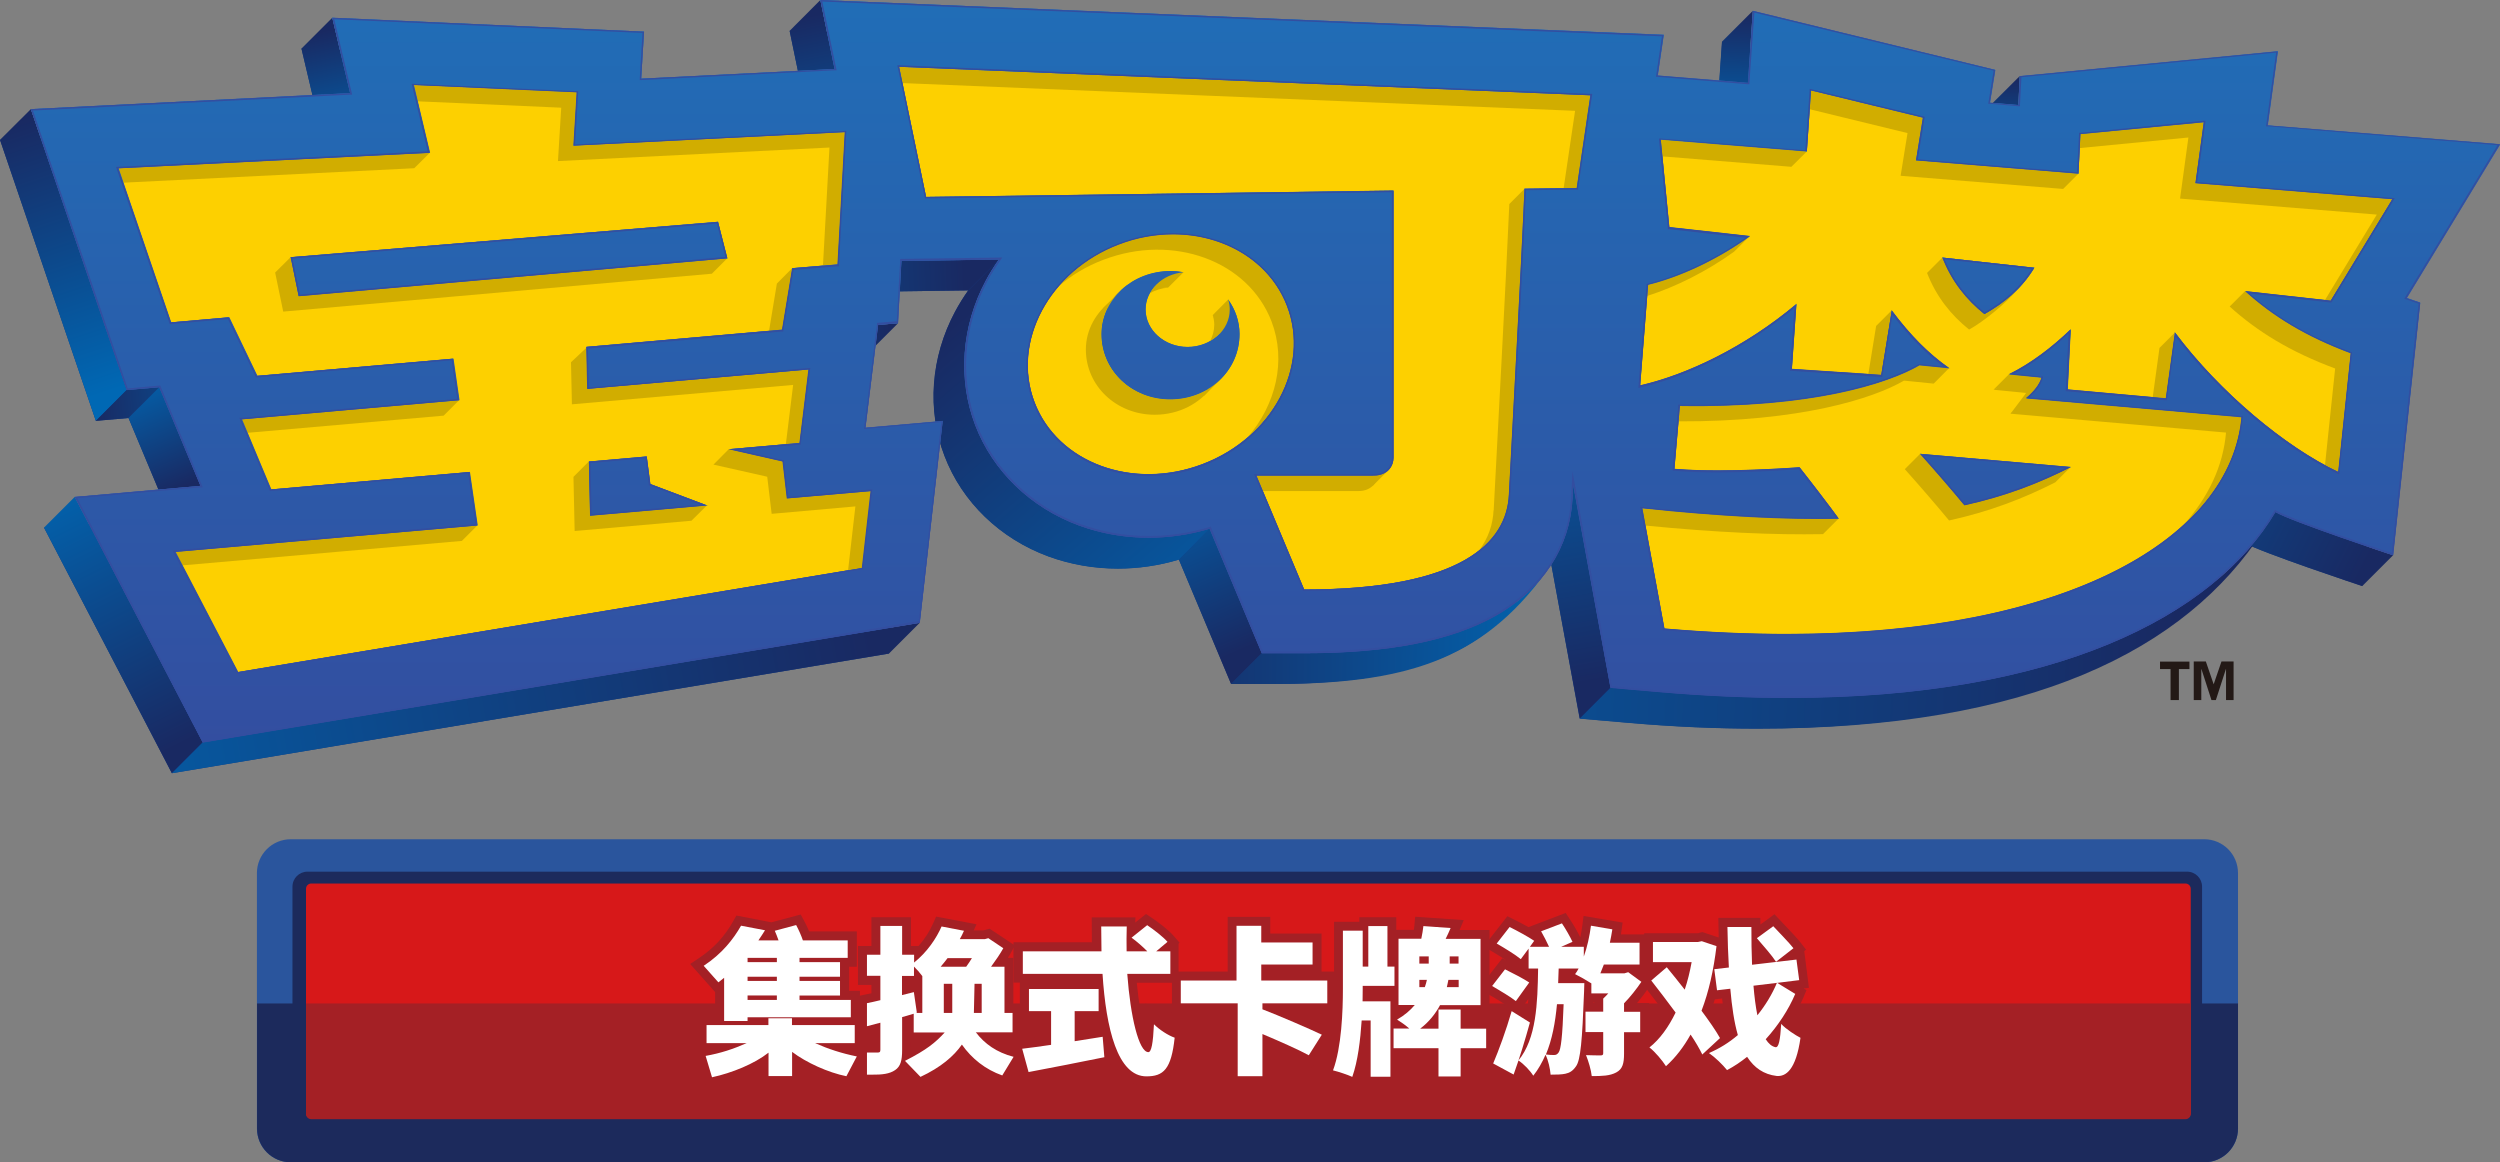 <?xml version="1.0" encoding="UTF-8"?><svg id="Layer_2" xmlns="http://www.w3.org/2000/svg" xmlns:xlink="http://www.w3.org/1999/xlink" viewBox="0 0 191.99 89.26"><rect x="0" y="0" width="191.99" height="89.26" fill="#808080" stroke="none"/><defs><linearGradient id="Side_Gradient_2" x1="24.37" y1="2.51" x2="26.46" y2="11.97" gradientTransform="matrix(1, 0, 0, 1, 0, 0)" gradientUnits="userSpaceOnUse"><stop offset="0" stop-color="#192962"/><stop offset="1" stop-color="#0068b4"/></linearGradient><linearGradient id="Side_Gradient_2-2" x1="1.18" y1="9.3" x2="8.14" y2="30.17" xlink:href="#Side_Gradient_2"/><linearGradient id="Side_Gradient_2-3" x1="7" y1="31.3" x2="21.19" y2="29.91" xlink:href="#Side_Gradient_2"/><linearGradient id="Side_Gradient_2-4" x1="13.83" y1="37.48" x2="9.93" y2="28.43" xlink:href="#Side_Gradient_2"/><linearGradient id="Side_Gradient_2-5" x1="13.76" y1="57.22" x2="3.04" y2="36.07" xlink:href="#Side_Gradient_2"/><linearGradient id="Side_Gradient_2-6" x1="67.01" y1="49.1" x2="-6.74" y2="62.32" xlink:href="#Side_Gradient_2"/><linearGradient id="Side_Gradient_2-7" x1="68.29" y1="26.1" x2="50.9" y2="25.68" xlink:href="#Side_Gradient_2"/><linearGradient id="Side_Gradient_2-8" x1="61.86" y1="1.3" x2="64.78" y2="15.5" xlink:href="#Side_Gradient_2"/><linearGradient id="Side_Gradient_2-9" x1="74.09" y1="21.03" x2="48.07" y2="22.15" xlink:href="#Side_Gradient_2"/><linearGradient id="Side_Gradient_2-10" x1="95.2" y1="49.98" x2="88.8" y2="35.23" xlink:href="#Side_Gradient_2"/><linearGradient id="Side_Gradient_2-11" x1="122.14" y1="52.35" x2="117.68" y2="27.16" xlink:href="#Side_Gradient_2"/><linearGradient id="Side_Gradient_2-12" x1="133.34" y1="1.17" x2="133.07" y2="10.49" xlink:href="#Side_Gradient_2"/><linearGradient id="Side_Gradient_2-13" x1="153.87" y1="6.11" x2="153.87" y2="12.93" xlink:href="#Side_Gradient_2"/><linearGradient id="Side_Gradient_2-14" x1="72.47" y1="25.55" x2="95.99" y2="52.83" xlink:href="#Side_Gradient_2"/><linearGradient id="Side_Gradient_2-15" x1="87.53" y1="47.94" x2="121.48" y2="48.5" xlink:href="#Side_Gradient_2"/><linearGradient id="Side_Gradient_2-16" x1="167.37" y1="48.87" x2="83.6" y2="45.81" xlink:href="#Side_Gradient_2"/><linearGradient id="Side_Gradient_2-17" x1="181.41" y1="43.85" x2="152.61" y2="29.37" xlink:href="#Side_Gradient_2"/><linearGradient id="Borders_UPPERMOST_Gradient_2" x1="37.38" y1="57.27" x2="37.38" y2="-1.34" gradientTransform="matrix(1, 0, 0, 1, 0, 0)" gradientUnits="userSpaceOnUse"><stop offset="0" stop-color="#334ea0"/><stop offset="1" stop-color="#206eb7"/></linearGradient><linearGradient id="Borders_UPPERMOST_Gradient_2-2" x1="156.06" y1="57.27" x2="156.06" y2="-1.34" xlink:href="#Borders_UPPERMOST_Gradient_2"/><linearGradient id="Borders_UPPERMOST_Gradient_2-3" x1="95.38" y1="57.27" x2="95.38" y2="-1.34" xlink:href="#Borders_UPPERMOST_Gradient_2"/><linearGradient id="Borders_UPPERMOST_Gradient_2-4" x1="39.09" y1="57.27" x2="39.09" y2="-1.34" xlink:href="#Borders_UPPERMOST_Gradient_2"/><linearGradient id="Borders_UPPERMOST_Gradient_2-5" x1="49.76" y1="57.27" x2="49.76" y2="-1.34" xlink:href="#Borders_UPPERMOST_Gradient_2"/><linearGradient id="Borders_UPPERMOST_Gradient_2-6" x1="156.06" y1="57.27" x2="156.06" y2="-1.34" xlink:href="#Borders_UPPERMOST_Gradient_2"/><linearGradient id="Borders_UPPERMOST_Gradient_2-7" x1="153.24" y1="57.27" x2="153.24" y2="-1.34" xlink:href="#Borders_UPPERMOST_Gradient_2"/><linearGradient id="Borders_UPPERMOST_Gradient_2-8" x1="152.7" y1="57.27" x2="152.7" y2="-1.34" xlink:href="#Borders_UPPERMOST_Gradient_2"/><linearGradient id="Borders_UPPERMOST_Gradient_2-9" x1="95.38" y1="57.27" x2="95.38" y2="-1.34" xlink:href="#Borders_UPPERMOST_Gradient_2"/><linearGradient id="Borders_UPPERMOST_Gradient_2-10" x1="89.89" y1="57.27" x2="89.89" y2="-1.34" xlink:href="#Borders_UPPERMOST_Gradient_2"/></defs><g id="_层_1"><g id="_C-CMYK"><g id="CMYK"><g id="_换式卡牌游戏-CMYK"><g><path d="M169.27,89.26H22.33c-1.43,0-2.6-1.16-2.6-2.6v-19.61c0-1.43,1.16-2.6,2.6-2.6H169.27c1.44,0,2.6,1.16,2.6,2.6v19.61c0,1.44-1.16,2.6-2.6,2.6" style="fill:#2a559d;"/><path d="M167.96,86.74H23.61c-.64,0-1.15-.51-1.15-1.15v-17.5c0-.64,.52-1.15,1.15-1.15H167.96c.64,0,1.15,.52,1.15,1.15v17.5c0,.64-.51,1.15-1.15,1.15" style="fill:#1c2a5c;"/><path d="M19.74,77.06v9.6c0,1.44,1.16,2.6,2.6,2.6H169.27c1.44,0,2.6-1.16,2.6-2.6v-9.6H19.74Z" style="fill:#1c2a5c;"/><path d="M167.83,85.9H23.91c-.22,0-.41-.18-.41-.41v-17.23c0-.23,.18-.41,.41-.41H167.83c.23,0,.41,.18,.41,.41v17.23c0,.22-.18,.41-.41,.41" style="fill:#d71819;"/><path d="M23.5,85.54c0,.23,.18,.41,.41,.41H167.83c.23,0,.41-.18,.41-.41v-8.48H23.5v8.48Z" style="fill:#a42025;"/></g><g id="_换式卡牌游戏-R"><path d="M53.32,80.55l.26-.05v-2.47h1.34v-1.84l-1.92-2.16,.66-.44c1.12-.74,1.99-1.67,2.65-2.85l.24-.43,2.69,.52,2.25-.6,.26,.48c.13,.24,.27,.53,.39,.82h3.66v2.71h-.59v1.85h.83v1.95h.31v2.51l.5,.1-1.47,2.79-.5-.1c-1.08-.22-2.31-.7-3.34-1.28v1.28h-3.19v-1.22c-1.02,.56-2.27,1.03-3.51,1.3l-.62,.14-.88-2.99Z" style="fill:#a42025;"/><path d="M88.03,83.35c-1.03,0-1.86-.53-2.51-1.61l-.58,.12c-1.7,.35-3.52,.7-5.03,.99l-1.43,.27-.87-3.17,.79-.1c.46-.06,1.02-.13,1.62-.22v-1.31h-1.7v-2.86h-.49v-3.1h6.02c0-.41-.01-1.91-.01-1.91h3.36l-.02,.4,.83-.66,.42,.28c.57,.38,1.31,.95,1.7,1.4l.46,.53-.08,.07v3h-3.21c.15,1.56,.37,2.76,.59,3.57,0-.13,.09-1.99,.09-1.99l1.11,1.12c.35,.35,.92,.73,1.33,.87l.51,.18-.06,.54c-.24,2.21-.8,3.58-2.86,3.58Zm-4.81-4.19c.43-.07,.86-.14,1.29-.21-.04-.2-.09-.4-.13-.61h-1.16v.82Z" style="fill:#a42025;"/><path d="M94.37,83.34v-5.6h-4.37v-3.13h4.28v-4.2h3.27v1.28h3.94v2.92h1.13v3.13h-3.3c.98,.42,1.96,.85,2.49,1.1l.7,.33-1.77,2.78-.56-.31c-.56-.31-1.57-.77-2.54-1.19v2.88h-3.27Z" style="fill:#a42025;"/><path d="M103.58,83.33c-.3-.13-.97-.37-1.36-.46l-.76-.18,.27-.73c.46-1.23,.72-3.37,.72-6.01v-5.16h1.94v-.35h2.84v.97h1.35c.02-.12,.03-.24,.04-.34l.06-.67,3.73,.26-.32,.76h2.3v6.46h-1.53v.44h1.96v2.88h-1.96v2.17h-3.07v-2.17h-2.32v2.19h-2.89v-.65c-.02,.07-.32,.91-.32,.91l-.68-.3Z" style="fill:#a42025;"/><path d="M117.19,83c-.07-.11-.16-.23-.26-.34-.01,.04-.31,.85-.31,.85l-2.82-1.53,.24-.58c.38-.91,.95-2.42,1.39-3.94l.1-.36c-.34-.22-.77-.48-1.12-.68l-.85-.5,1.81-2.33,.32,.16c-.34-.22-.73-.45-1.07-.66l-.68-.4,1.82-2.33,.5,.25c.29,.14,.71,.36,1.12,.59l2.86-1.09,.3,.46c.3,.45,.62,1,.82,1.42,.06-.3,.12-.62,.16-.94l.09-.71,3,.51s-.11,.83-.13,.91h2.13v3.04h-.28l.66,.49-.37,.55c-.28,.41-.59,.82-.9,1.19h.92v2.95h-1.24v.95c0,.54,0,1.55-.97,2.06-.61,.33-1.33,.36-2.2,.36h-.62l-.06-.62c0-.08-.02-.17-.04-.27-.3,.39-.65,.61-1.14,.71-.33,.07-.75,.09-1.28,.09h-.64l-.03-.35c-.04,.06-.74,.92-.74,.92l-.51-.82Zm5.26-2.63v-.41h-.28c-.01,.14-.03,.27-.04,.4,.11,0,.22,0,.32,0Zm-5.16-2.78c.03-.29,.06-.58,.08-.87l-.46,.64,.38,.23Zm5.16-.58v-.02h-.11v.02h.11Z" style="fill:#a42025;"/><path d="M136.38,83.31c-.94-.12-1.73-.52-2.34-1.2-.36,.25-.72,.47-1.09,.67l-.5,.26-.35-.44c-.23-.28-.61-.69-1-1l-.57,.53-.4-.84c-.08-.17-.18-.35-.29-.54-.43,.62-.91,1.17-1.43,1.64l-.6,.55-.44-.69c-.25-.39-.76-1-1.1-1.25l-.72-.53,.7-.56c.59-.47,1.14-1.17,1.63-2.07-.55-.73-1.1-1.46-1.6-2.1l-.4-.52,.73-.63h-.34v-2.92h4.14l.15-.05,.18-.04,1.25,.42c0-.27-.03-1.51-.03-1.51h3.23v.51l1.08-.79,.88,.93c.42,.44,.87,.92,1.13,1.25l.42,.54-.14,.11,.36,2.82-.41,.05,.22,.13-.23,.55c-.26,.61-.58,1.22-.96,1.81,.31,.26,.78,.56,1.03,.69l.44,.22-.07,.49c-.33,2.34-1.14,3.53-2.41,3.53h-.16Zm-4.94-5.79c.52,.71,.9,1.28,1.17,1.75,.02-.02,.04-.03,.06-.05-.17-.72-.31-1.56-.42-2.54l-.56,.07c-.08,.26-.16,.52-.25,.77Z" style="fill:#a42025;"/><path d="M69.47,82.43c-.1,.12-.22,.22-.36,.32-.59,.41-1.35,.47-2.01,.47h-1.21v-3.09l1.03,.02v-.7l-1.03,.27v-3.23s.86-.18,1.03-.21v-.64h-1.03v-2.99h1.03v-2.21h3.04v2.21h.58c.47-.53,.86-1.14,1.13-1.76l.22-.5,3.1,.59-.21,.47h.74l.48-.13,1.94,1.29-.3,.55c-.07,.13-.15,.26-.24,.4h.42v3.55h.62v2.86h-1.74c.38,.22,.8,.39,1.28,.52l.9,.23-1.65,2.69-.53-.19c-1.11-.4-2.09-1.05-2.87-1.93-.73,.78-1.69,1.45-2.88,2.01l-.44,.21-1.05-1.09Zm.49-2c.29-.16,.53-.31,.75-.46h-.75v.46Z" style="fill:#a42025;"/></g><g id="_换式卡牌游戏-W"><path d="M62.6,80.11c1.01,.45,2.06,.79,3.2,1.02l-.8,1.52c-1.4-.28-3.09-1.05-4.17-1.87v1.86h-1.81v-1.8c-1.09,.86-2.81,1.56-4.34,1.89l-.49-1.64c1.2-.22,2.09-.52,3.15-.98h-3.08v-1.39h4.75v-.52h1.81v.52h4.82v1.39h-3.05Zm-6.99-5.02c-.14,.12-.29,.24-.44,.35l-1.13-1.27c1.4-.92,2.28-2.04,2.87-3.08l1.84,.35c-.16,.27-.34,.52-.51,.78h1.55c-.09-.26-.19-.51-.29-.74l1.64-.44c.19,.35,.39,.8,.52,1.18h3.44v1.34h-3.7v.33h3.11v1.12h-3.11v.32h3.11v1.12h-3.11v.34h3.94v1.33h-7.93v.29h-1.8v-3.31Zm4.05-1.53h-2.25v.33h2.25v-.33Zm0,1.45h-2.25v.32h2.25v-.32Zm0,1.44h-2.25v.34h2.25v-.34Z" style="fill:#fff;"/><path d="M82.53,79.96c.71-.11,1.44-.22,2.15-.34l.13,1.57c-2.01,.41-4.19,.83-5.82,1.14l-.49-1.79c.61-.07,1.39-.18,2.22-.3v-2.59h-1.7v-1.7h5.35v1.7h-1.84v2.31Zm4.04-5.17c.24,3.29,.89,6.01,1.62,6.01,.23,0,.36-.66,.43-2.14,.41,.41,1.07,.85,1.59,1.03-.26,2.43-.86,2.97-2.17,2.97-2.21,0-3.1-3.66-3.37-7.87h-6.12v-1.73h6.04c-.01-.63-.02-1.28-.02-1.91h1.96c-.02,.63-.02,1.28-.01,1.91h1.59c-.34-.35-.81-.76-1.21-1.05l1.2-.96c.52,.35,1.22,.89,1.56,1.28l-.87,.73h1.09v1.73h-3.27Z" style="fill:#fff;"/><path d="M101.93,77.05v-1.75h-5.07v-1.23h3.94v-1.69h-3.94v-1.28h-1.9v4.2h-4.28v1.75h4.37v5.6h1.9v-3.24c1.21,.51,2.78,1.2,3.56,1.63l1-1.58c-.92-.44-3.3-1.47-4.56-1.95v-.46h4.98Z" style="fill:#fff;"/><path d="M104.65,75.95c0,.29,0,.61-.01,.95h2.14v5.79h-1.52v-4.32h-.69c-.1,1.5-.29,3.11-.72,4.33-.35-.16-1.06-.4-1.48-.5,.66-1.76,.76-4.6,.76-6.25v-4.48h1.52v2.76h.43v-3.11h1.47v3.11h.54v1.48h-2.44v.23Zm9.48,4.55h-1.96v2.17h-1.7v-2.17h-3.45v-1.51h1.21c-.29-.26-.67-.52-.94-.69,.58-.33,1.02-.72,1.36-1.12h-1.25v-5.09h1.75c.07-.34,.13-.68,.16-.97l2.09,.15c-.12,.29-.25,.57-.38,.83h2.68v5.09h-3.11c-.34,.64-.83,1.28-1.53,1.81h1.41v-1.47h1.7v1.47h1.96v1.51Zm-5.13-6.5h.72v-.55h-.72v.55Zm.42,1.81c.07-.19,.12-.38,.16-.56h-.58v.56h.42Zm2.59-.56h-.78c-.04,.18-.07,.37-.12,.56h.91v-.56Zm0-1.8h-.68v.55h.68v-.55Z" style="fill:#fff;"/><path d="M116.41,76.88c-.39-.32-1.25-.82-1.82-1.16l.99-1.28c.55,.27,1.42,.72,1.86,1.01l-1.02,1.42Zm1.08,1.65c-.37,1.35-.8,2.75-1.25,3.99l-1.57-.85c.42-.99,.99-2.53,1.42-4.02l1.41,.88Zm7.23-.83h1.24v1.57h-1.24v1.64c0,.76-.11,1.19-.6,1.45-.48,.26-1.08,.28-1.88,.28-.05-.47-.25-1.14-.44-1.61,.43,.02,.97,.02,1.12,.02s.2-.04,.2-.17v-1.62h-1.36v-1.57h1.36v-1c.13-.12,.26-.26,.39-.4h-1.3v-.77c-.37-.24-.92-.55-1.25-.71,.1-.13,.19-.27,.27-.43h-1.53c-.01,.38-.02,.74-.04,1.12h2.01s-.01,.46-.02,.66c-.14,3.75-.27,5.26-.62,5.73-.25,.36-.49,.5-.82,.57-.27,.06-.68,.07-1.13,.07-.04-.46-.17-1.09-.39-1.53-.25,.58-.56,1.13-.94,1.61-.25-.4-.73-.9-1.14-1.17,1.38-1.69,1.47-4.37,1.51-7.06h-.73v-1.53l-.6,.81c-.39-.33-1.26-.86-1.85-1.2l.99-1.27c.57,.28,1.45,.76,1.89,1.06l-.33,.46h1.47c-.17-.38-.41-.84-.61-1.19l1.6-.61c.3,.45,.63,1.03,.81,1.42l-.87,.38h1.74v.75c.26-.72,.44-1.55,.55-2.37l1.64,.28c-.05,.35-.12,.69-.19,1.03h2.28v1.67h-2.74c-.1,.24-.18,.46-.27,.68h1.84l.3-.09,1.01,.74c-.37,.55-.85,1.16-1.33,1.65v.61Zm-5.15-.58c-.13,1.4-.37,2.71-.85,3.86,.26,.04,.48,.04,.63,.04,.14,0,.24-.04,.35-.2,.17-.24,.29-1.18,.38-3.7h-.51Z" style="fill:#fff;"/><path d="M130.74,81c-.22-.45-.53-.99-.91-1.55-.52,.94-1.15,1.76-1.89,2.43-.28-.44-.85-1.12-1.27-1.44,.8-.63,1.47-1.57,2.01-2.68-.63-.85-1.29-1.72-1.87-2.46l1.19-1.02c.42,.52,.91,1.11,1.38,1.72,.23-.68,.4-1.39,.53-2.11h-2.97v-1.55h3.46l.29-.06,1.13,.38c-.22,1.84-.59,3.5-1.15,4.96,.58,.78,1.09,1.51,1.42,2.1l-1.35,1.25Zm7.13-4.68c-.52,1.23-1.32,2.44-2.27,3.49,.22,.34,.46,.55,.75,.61,.25,.04,.36-.52,.44-1.79,.34,.39,1.14,.9,1.48,1.07-.35,2.48-1.13,2.99-1.83,2.93-.99-.12-1.72-.62-2.27-1.47-.5,.4-1.01,.74-1.54,1.02-.34-.42-.9-.97-1.39-1.31,.8-.34,1.54-.8,2.22-1.38-.28-.97-.46-2.17-.58-3.56l-1.02,.12-.21-1.62,1.12-.13c-.06-.96-.09-2-.11-3.11h1.84c0,1.02,.01,2,.05,2.9l3.41-.4,.21,1.58-1.69,.21,1.39,.85Zm-3.21-.62c.07,.85,.17,1.62,.3,2.27,.63-.78,1.14-1.63,1.5-2.49l-1.81,.22Zm1.73-1.84c-.3-.47-.99-1.25-1.47-1.81l1.26-.92c.47,.51,1.2,1.24,1.55,1.69l-1.35,1.05Z" style="fill:#fff;"/><path d="M74.93,79.28h2.83v-1.49h-.62v-3.55h-1.03c.36-.49,.7-.99,.94-1.42l-1.15-.77-.26,.07h-1.93c.12-.21,.23-.43,.32-.64l-1.72-.33c-.4,.91-1.1,1.96-2.11,2.77v-.6h-.92v-2.21h-1.67v2.21h-1.03v1.62h1.03v1.87c-.38,.09-.71,.17-1.03,.23v1.77l1.03-.27v2.08c0,.16-.05,.21-.19,.21-.11,0-.5,0-.84,0v1.7h.37c.79,.01,1.37-.06,1.79-.35,.42-.28,.54-.74,.54-1.53v-2.54l.89-.26v1.44h2.38c-.72,.78-1.35,1.31-3.05,2.18l1.19,1.23c1.56-.73,2.56-1.59,3.18-2.48,.76,1.08,1.8,1.91,3.1,2.37l.87-1.43c-1.31-.34-2.22-1-2.89-1.87Zm-4.1-1.49h-.5l.08-.02-.23-1.58-.91,.23v-1.47h.92v-.72c.2,.19,.44,.46,.64,.73v2.83Zm2.3,0h-.65v-2.24h.65v2.24Zm1.07-3.55h-1.96c.19-.22,.36-.44,.53-.66h1.87c-.13,.22-.29,.45-.44,.66Zm.64,1.31h.55v2.24h-.6l.05-2.24Z" style="fill:#fff;"/></g></g><g><polygon points="64.1 35.21 65.07 27.31 66.6 27.19 67.69 7.37 46.87 8.4 47.09 4.79 23.15 3.73 24.52 9.52 0 10.74 7.36 32.32 9.87 32.1 13.04 39.68 3.38 40.52 13.2 59.38 68.27 50.19 70.03 34.69 64.1 35.21" style="fill:#123b85;"/><path d="M189.63,13.44l-17.85-1.45,.78-5.69-19.81,1.91-.11,2.22-2.19-.18,.41-2.52-18.61-4.52-.38,5.53-12.12-.99,1.19,12.26-1.34,.33-1.23,15.58-.62-.07,3.56,19.33,3.7,.32c3.52,.31,6.83,.45,9.96,.45,20.45,0,32.64-6.24,37.4-14.27,1.18,.71,9.04,3.32,9.04,3.32l2.08-19.39-1.05-.36,7.18-11.82Z" style="fill:#123b85;"/><path d="M125.4,5.04L60.64,2.37l4.15,20.06,9.57-.13c-.37,.52-.71,1.07-1.01,1.63-1.87,3.5-2.17,7.54-.81,11.08,1.35,3.54,4.26,6.35,7.99,7.72,1.7,.62,3.5,.93,5.32,.93,1.57,0,3.15-.23,4.69-.69l4.01,9.56h3.25c6.49,0,11.31-.95,14.75-2.9,3.58-2.04,5.66-5.23,5.86-9,.06-1.21,.16-3.07,.28-5.24,.27-5.07,.53-9.91,.71-13.7l3.57-.05,2.45-16.6Z" style="fill:#123b85;"/><polyline points="25.52 1.36 23.15 3.73 24.52 9.52 26.89 7.15 25.52 1.36" style="fill:url(#Side_Gradient_2);"/><polyline points="2.37 8.38 0 10.74 7.36 32.32 9.73 29.95 2.37 8.38" style="fill:url(#Side_Gradient_2-2);"/><polyline points="12.23 29.74 9.87 32.1 7.36 32.32 9.73 29.95 12.23 29.74" style="fill:url(#Side_Gradient_2-3);"/><polyline points="12.23 29.74 9.87 32.1 13.04 39.68 15.4 37.31 12.23 29.74" style="fill:url(#Side_Gradient_2-4);"/><polyline points="5.74 38.16 3.38 40.52 13.2 59.38 15.57 57.01 5.74 38.16" style="fill:url(#Side_Gradient_2-5);"/><polyline points="15.57 57.01 13.2 59.38 68.27 50.19 70.64 47.82 15.57 57.01" style="fill:url(#Side_Gradient_2-6);"/><polyline points="68.97 24.82 66.6 27.19 65.07 27.31 67.44 24.95 68.97 24.82" style="fill:url(#Side_Gradient_2-7);"/><polyline points="63 0 60.64 2.37 64.79 22.43 67.16 20.06 63 0" style="fill:url(#Side_Gradient_2-8);"/><polyline points="76.73 19.93 74.36 22.3 64.79 22.43 67.16 20.06 76.73 19.93" style="fill:url(#Side_Gradient_2-9);"/><polyline points="92.9 40.61 90.53 42.98 94.54 52.53 96.91 50.16 92.9 40.61" style="fill:url(#Side_Gradient_2-10);"/><polyline points="120.12 33.48 117.75 35.85 121.32 55.18 123.68 52.81 120.12 33.48" style="fill:url(#Side_Gradient_2-11);"/><polyline points="134.61 .83 132.24 3.2 131.86 8.73 134.23 6.36 134.61 .83" style="fill:url(#Side_Gradient_2-12);"/><polyline points="155.11 5.84 152.74 8.2 152.63 10.42 155 8.06 155.11 5.84" style="fill:url(#Side_Gradient_2-13);"/><path d="M92.9,40.61c-1.54,.46-3.12,.69-4.69,.69-1.82,0-3.62-.31-5.32-.93-3.73-1.37-6.64-4.18-7.99-7.72-1.35-3.54-1.05-7.58,.81-11.08,.3-.57,.64-1.11,1.01-1.63l-2.37,2.37c-.37,.52-.71,1.07-1.01,1.63-1.87,3.5-2.17,7.54-.81,11.08,1.35,3.54,4.26,6.35,7.99,7.72,1.7,.62,3.5,.93,5.32,.93,1.57,0,3.15-.23,4.69-.69l2.37-2.37Z" style="fill:url(#Side_Gradient_2-14);"/><path d="M114.9,47.26c-3.44,1.95-8.26,2.9-14.75,2.9h-3.25l-2.37,2.37h3.25c10.03,0,15.96-1.76,20.92-8.56-.96,1.28-2.24,2.4-3.81,3.29Z" style="fill:url(#Side_Gradient_2-15);"/><path d="M137.35,53.59c-3.13,0-6.44-.15-9.96-.45l-3.7-.32-2.37,2.37,3.7,.32c3.52,.31,6.83,.45,9.96,.45,20.99,0,32.88-6.06,38.8-15.17v-.02c-5.31,7.32-17.23,12.82-36.43,12.82Z" style="fill:url(#Side_Gradient_2-16);"/><path d="M174.74,39.32c1.18,.71,9.04,3.32,9.04,3.32l-2.37,2.37s-7.86-2.61-9.04-3.32l2.37-2.37Z" style="fill:url(#Side_Gradient_2-17);"/><polygon points="66.47 32.84 67.44 24.95 68.97 24.82 70.05 5 49.24 6.04 49.46 2.43 25.52 1.36 26.89 7.15 2.37 8.38 9.73 29.95 12.23 29.74 15.4 37.31 5.74 38.16 15.57 57.01 70.64 47.82 72.4 32.32 66.47 32.84" style="fill:url(#Borders_UPPERMOST_Gradient_2);"/><path d="M191.99,11.07l-17.85-1.45,.78-5.69-19.81,1.91-.11,2.22-2.19-.18,.41-2.52L134.61,.83l-.38,5.53-12.12-.99,1.19,12.26-1.34,.33-1.23,15.58-.62-.07,3.56,19.33,3.7,.32c3.52,.31,6.83,.45,9.96,.45,20.45,0,32.64-6.24,37.4-14.27,1.18,.71,9.04,3.32,9.04,3.32l2.08-19.39-1.05-.36,7.18-11.82Z" style="fill:url(#Borders_UPPERMOST_Gradient_2-2);"/><path d="M127.76,2.67L63,0l4.15,20.06,9.57-.13c-.37,.52-.71,1.07-1.01,1.63-1.87,3.5-2.17,7.54-.81,11.08,1.35,3.54,4.26,6.35,7.99,7.72,1.7,.62,3.5,.93,5.32,.93,1.57,0,3.15-.23,4.69-.69l4.01,9.56h3.25c6.49,0,11.31-.95,14.75-2.9,3.58-2.04,5.66-5.23,5.86-9,.06-1.21,.16-3.07,.28-5.24,.27-5.07,.53-9.91,.71-13.7l3.57-.05,2.45-16.6Z" style="fill:url(#Borders_UPPERMOST_Gradient_2-3);"/><path d="M168.14,51.38h-.81v2.38h-.64v-2.38h-.81v-.57h2.26v.57Zm3.39,2.38h-.58v-2.38h-.01l-.77,2.38h-.34l-.77-2.38h-.01v2.38h-.58v-2.96h.93l.6,1.75,.6-1.75h.93v2.96Z" style="fill:#231916;"/><g><polyline points="43.85 14.24 44.29 7.08 31.76 6.53 33.8 15.12" style="fill:#fdd000;"/><polygon points="49.4 33 49.94 37.17 60.79 41.27 60.11 35.43 49.4 33" style="fill:#fdd000;"/><polygon points="13.45 42.38 18.26 51.61 66.2 43.61 66.87 37.71 13.45 42.38" style="fill:#fdd000;"/><polygon points="61.4 34.02 62.1 28.38 18.56 32.2 20.81 37.59 61.4 34.02" style="fill:#fdd000;"/><polygon points="17.05 23.26 19.74 28.86 60.06 25.32 61.04 19.38 17.05 23.26" style="fill:#fdd000;"/><polygon points="45.33 40.41 45.02 25.75 34.66 26.65 36.77 41.14 45.33 40.41" style="fill:#fdd000;"/><polygon points="64.88 10.15 9.08 12.93 13.12 24.76 23.16 23.88 22.32 19.75 55.14 17.03 56.15 20.98 64.32 20.3 64.88 10.15" style="fill:#fdd000;"/></g><g><g><path d="M126.11,39.02l1.7,9.25c27.53,2.41,43.4-5.78,44.32-16.24l-16.55-1.45c.62-.52,1.04-1.05,1.2-1.59l-9.38-.95c-2.47,1.44-8.37,3.29-18.4,3.12l-.42,4.85c5.22,.46,15.24-.48,18.89-1.16l11.56,1.01c-6.82,3.45-14.65,5.08-32.91,3.16Z" style="fill:#fdd000;"/><polygon points="127.54 10.72 128.19 17.45 178.98 23.09 183.72 15.29 127.54 10.72" style="fill:#fdd000;"/><polygon points="139.08 6.95 137.6 28.34 144.46 28.79 147.68 9.03 139.08 6.95" style="fill:#fdd000;"/><polygon points="159.77 10.29 158.78 29.91 166.32 30.59 169.24 9.38 159.77 10.29" style="fill:#fdd000;"/><path d="M164.15,20.77c2.77,6.24,9.97,12.91,15.41,15.47l.96-9.12c-5.77-2.16-8.91-5.01-12.09-9.23l-4.28,2.88Z" style="fill:#fdd000;"/><path d="M135.84,16.98c-2.66,2.3-6.2,4.12-9.28,4.88l-.61,7.74c5.27-1.2,12.58-5.27,17.18-11.87" style="fill:#fdd000;"/><path d="M156.97,19.02c-.89,2.43-2.65,4.06-4.57,5.11-2.24-1.79-3.75-4.29-4.09-8.24l-5.45,4.33c3.07,5.11,5.59,7.7,9.09,9.37,4.79-1.1,9.36-6.26,11.55-9.81l-6.52-.76Z" style="fill:#fdd000;"/></g><path d="M151.14,39.15c-.97-1.22-3.55-4.19-4.27-4.92l-9.31,.89c.71,.83,3.2,4.09,3.81,4.96l9.77-.93Z" style="fill:#fdd000;"/></g><g><path d="M107.01,11.95v23.21c0,.62-.45,1.37-1.5,1.37h-9.03l3.67,8.75c12.11,0,15.54-3.61,15.72-7.27,.28-5.43,1.28-23.62,1.28-26.06h-10.15Z" style="fill:#fdd000;"/><polygon points="121.09 14.45 122.14 7.33 69.05 5.14 71.12 15.12 121.09 14.45" style="fill:#fdd000;"/><path d="M98.83,23.51c-1.78-4.66-7.56-6.78-12.91-4.74-5.35,2.04-8.25,7.47-6.47,12.13s7.56,6.78,12.91,4.74c5.35-2.04,8.25-7.47,6.47-12.13Zm-4.51-.51c.55,.77,.87,1.68,.87,2.65,0,2.8-2.35,5.01-5.33,5.01s-5.28-2.21-5.28-5.01c0-2.63,2.35-4.84,5.33-4.84,.33,0,.66,.04,.97,.09-1.63,.14-2.91,1.37-2.91,2.86,0,1.59,1.45,2.88,3.23,2.88s3.23-1.29,3.23-2.88c0-.26-.04-.52-.12-.76Z" style="fill:#fdd000;"/></g><g><polygon points="36.66 40.35 13.45 42.38 13.99 43.42 35.47 41.54 36.66 40.35" style="fill:#d1ad00;"/><polygon points="33 11.74 9.08 12.93 9.46 14.03 31.81 12.92 33 11.74" style="fill:#d1ad00;"/><polygon points="43.92 31.05 60.91 29.56 60.35 34.11 61.4 34.02 62.1 28.38 45.1 29.87 45.04 26.7 43.85 27.82 43.92 31.05" style="fill:#d1ad00;"/><polygon points="35.26 30.73 18.56 32.2 18.99 33.24 34.07 31.92 35.26 30.73" style="fill:#d1ad00;"/><polygon points="60.11 35.43 55.97 34.49 54.79 35.68 58.92 36.61 59.26 39.46 65.69 38.89 65.13 43.79 66.2 43.61 66.87 37.71 60.44 38.27 60.11 35.43" style="fill:#d1ad00;"/><polygon points="45.22 35.44 44.04 36.62 44.13 40.78 53.1 39.99 54.29 38.81 45.31 39.6 45.22 35.44" style="fill:#d1ad00;"/><polygon points="55.85 19.84 22.93 22.74 22.32 19.75 21.13 20.93 21.75 23.93 54.67 21.02 55.85 19.84" style="fill:#d1ad00;"/><polygon points="42.85 12.37 63.7 11.33 63.2 20.4 64.32 20.3 64.88 10.15 44.04 11.19 44.29 7.08 31.76 6.53 32.06 7.78 43.1 8.27 42.85 12.37" style="fill:#d1ad00;"/><polygon points="59.06 25.41 60.06 25.32 60.84 20.59 59.66 21.78 59.06 25.41" style="fill:#d1ad00;"/><polygon points="145.96 13.5 158.44 14.51 159.62 13.33 147.14 12.31 147.68 9.03 139.08 6.95 138.98 8.39 146.49 10.22 145.96 13.5" style="fill:#d1ad00;"/><polygon points="138.76 11.63 127.54 10.72 127.66 12.01 137.57 12.81 138.76 11.63" style="fill:#d1ad00;"/><path d="M155.58,30.59c.62-.52,1.04-1.05,1.2-1.59l-1.79-.18c-.62,.42-1.25,.8-1.89,1.11l2.5,.25c-.16,.54-.58,1.07-1.2,1.59l16.55,1.45c-.22,2.55-1.34,4.96-3.29,7.12,2.35-2.14,3.81-4.58,4.31-7.18,.16-.29,.39-.92,.16-1.12-.25-.22-.9-.28-1.58-.14l-14.96-1.31Z" style="fill:#d1ad00;"/><path d="M171.23,23.54c2.14,1.93,4.64,3.47,8.1,4.76l-.78,7.42c.34,.18,.68,.36,1.01,.51l.96-9.12c-2.49-.93-6.38-3.52-8.1-4.76l-1.18,1.18Z" style="fill:#d1ad00;"/><path d="M147.46,34.85l-1.18,1.18h0c.94,1.04,2.51,2.86,3.4,3.94,3.14-.69,5.72-1.69,8.16-2.93l1.18-1.18c-1.77,.75-6,2.45-8.16,2.93-.47-.74-2.51-3.12-3.4-3.94Z" style="fill:#d1ad00;"/><polygon points="167.02 25.54 165.84 26.72 165.32 30.5 166.32 30.59 167.02 25.54" style="fill:#d1ad00;"/><path d="M134.37,18.14c-1.99,1.2-5.85,3.24-7.81,3.73l-.07,.86c2.24-.71,4.63-1.92,6.69-3.41l1.18-1.18Z" style="fill:#d1ad00;"/><polygon points="167.42 15.25 182.53 16.48 178.55 23.04 178.98 23.09 183.72 15.29 168.6 14.06 169.24 9.38 159.77 10.29 159.72 11.37 168.06 10.56 167.42 15.25" style="fill:#d1ad00;"/><path d="M140.01,41.01l1.18-1.18c-3.67-.02-10-.27-15.08-.8l.24,1.33c5.41,.53,9.87,.73,13.66,.66Z" style="fill:#d1ad00;"/><path d="M148.5,29.46c-.52-.36-1.01-.76-1.5-1.19-.88,.46-2.09,.95-3.66,1.39l-.37-.17-.64,.43c-3.17,.77-7.56,1.34-13.33,1.25l-.1,1.19c9.38,.03,14.94-1.75,17.32-3.13l2.28,.23Z" style="fill:#d1ad00;"/><path d="M149.17,19.78l-1.18,1.18c.72,1.84,1.84,3.23,3.23,4.35,1.11-.61,2.86-2.04,3.72-3.08-.58,.49-1.89,1.54-2.54,1.9-1.02-.82-2.55-3.17-3.23-4.35Z" style="fill:#d1ad00;"/><polygon points="145.27 23.84 144.08 25.03 143.48 28.73 144.46 28.79 145.27 23.84" style="fill:#d1ad00;"/><path d="M114.7,39.19c-.05,1.07-.39,2.13-1.13,3.1,1.59-1.25,2.24-2.76,2.32-4.29,.22-4.21,.92-17.25,1.2-23.51l-1.18,1.18c-.25,5.82-.97,19.02-1.2,23.51Z" style="fill:#d1ad00;"/><polygon points="69.31 6.38 120.96 8.51 120.08 14.46 121.09 14.45 122.14 7.33 69.05 5.14 69.31 6.38" style="fill:#d1ad00;"/><path d="M105.81,36.5c-.1,.01-.19,.03-.3,.03h-9.03l.5,1.18h7.35c.96,0,1.41-.63,1.48-1.21Z" style="fill:#d1ad00;"/><path d="M93.79,25.48c-.15-.46-.37-.9-.66-1.3,.07,.24,.12,.5,.12,.76,0,.45-.12,.87-.32,1.25,.33-.19,.63-.43,.86-.71Z" style="fill:#d1ad00;"/><path d="M89.7,22.09c-.32-.05-.64-.09-.97-.09-.02,0-.05,0-.07,0-.14,.16-.26,.33-.36,.52,.41-.23,.89-.39,1.41-.43Z" style="fill:#d1ad00;"/><path d="M88.68,31.85c1.87,0,3.49-.87,4.44-2.21-.9,.65-2.02,1.03-3.26,1.03-2.94,0-5.28-2.21-5.28-5.01,0-.96,.31-1.86,.85-2.62-1.24,.89-2.04,2.27-2.04,3.8,0,2.8,2.35,5.01,5.28,5.01Z" style="fill:#d1ad00;"/><path d="M97.65,24.69c1.15,3.02,.34,6.37-1.84,8.9,3.04-2.61,4.36-6.57,3.02-10.09-1.78-4.66-7.56-6.78-12.91-4.74-1.88,.72-3.45,1.85-4.63,3.23,.98-.84,2.14-1.55,3.45-2.04,5.35-2.04,11.13,.08,12.91,4.74Z" style="fill:#d1ad00;"/></g><polyline points="106.56 36.17 105.39 37.34 105.47 36.28 106.56 36.17" style="fill:#d1ad00;"/><polygon points="89.7 22.09 90.89 20.91 90.17 20.91 89.33 21.16 88.3 21.8 88.34 22.09 88.86 22.09 89.42 22.05 89.7 22.09" style="fill:#d1ad00;"/><polyline points="94.32 23 93.14 24.19 93.32 24.64 93.84 26.2 94.56 25.15 94.6 23.63 94.44 23.25 94.32 23" style="fill:#d1ad00;"/><polyline points="85.96 22.41 84.69 23.69 86.06 23.65 85.96 22.41" style="fill:#d1ad00;"/><polygon points="93.85 29.02 92.43 30.43 92.83 29.52 93.85 29.02" style="fill:#d1ad00;"/><polygon points="156.78 28.99 155.6 30.18 154.4 31.77 155.17 31.42 155.58 30.59 156.78 28.99" style="fill:#d1ad00;"/><polygon points="149.68 28.27 148.5 29.46 146.3 28.26 147.17 27.61 149.68 28.27" style="fill:#d1ad00;"/><polygon points="154.28 28.74 153.1 29.92 156.78 28.53 154.28 28.74" style="fill:#d1ad00;"/><g><path d="M70.64,47.82L15.57,57.01,5.74,38.16l9.66-.85-3.17-7.58-2.5,.22L2.37,8.38l24.52-1.22-1.37-5.79,23.94,1.06-.22,3.61,17.86-.89,2.55,7.13-.69,12.54-1.53,.13-.97,7.9,5.93-.52-1.76,15.5Zm-10.19-9.55l-.33-2.84-4.13-.94,5.43-.48,.69-5.64-16.99,1.49-.07-3.23,15.03-1.32,.78-4.72,3.48-.29,.56-10.16-20.84,1.04,.25-4.1-12.52-.56,1.24,5.21-23.92,1.19,4.04,11.83,4.46-.39,2.16,4.5,15.06-1.32,.46,3.19-16.7,1.47,2.25,5.38,15.25-1.34,.6,4.11-23.2,2.03,4.81,9.23,47.94-8,.67-5.9-6.43,.56Z" style="fill:url(#Borders_UPPERMOST_Gradient_2);"/><polygon points="22.93 22.74 22.32 19.75 55.14 17.03 55.85 19.84 22.93 22.74" style="fill:url(#Borders_UPPERMOST_Gradient_2-4);"/><polygon points="45.31 39.6 45.22 35.44 49.66 35.05 49.94 37.17 54.29 38.81 45.31 39.6" style="fill:url(#Borders_UPPERMOST_Gradient_2-5);"/></g><g><path d="M184.82,22.89l1.05,.36-2.08,19.39s-7.86-2.61-9.04-3.32c-4.75,8.03-16.95,14.27-37.4,14.27-3.13,0-6.44-.15-9.96-.45l-3.7-.32-3.56-19.33,.62,.07,.93-15.48,1.64-.42-1.19-12.26,12.12,.99,.38-5.53,18.61,4.52-.41,2.52,2.19,.18,.11-2.22,19.81-1.91-.78,5.69,17.85,1.45-7.18,11.82Zm-5.83,.2l4.73-7.79-15.12-1.23,.64-4.68-9.47,.91-.15,3.04-12.48-1.02,.53-3.28-8.59-2.09-.32,4.69-11.22-.91,.66,6.73,6.18,.69c-2.42,1.75-5.27,3.1-7.81,3.73l-.61,7.74c3.56-.81,8.04-2.93,12-6.25l-.35,4.98,6.86,.46,.81-4.95c1.44,1.93,2.85,3.34,4.41,4.43l-2.28-.23c-2.47,1.44-8.36,3.29-18.4,3.12l-.42,4.85c2.51,.22,6.13,.12,9.62-.12,.92,1.16,2.37,3.06,3,3.93-4.11,.08-9.02-.16-15.08-.8l1.7,9.25c27.53,2.41,43.4-5.78,44.32-16.24l-16.55-1.45c.62-.52,1.04-1.05,1.2-1.59l-2.5-.25c1.69-.83,3.3-2.06,4.73-3.44l-.23,4.61,7.54,.68,.7-5.06c3.45,4.6,8.48,8.8,12.54,10.71l.96-9.12c-3.45-1.29-5.96-2.83-8.1-4.76l6.57,.73Z" style="fill:url(#Borders_UPPERMOST_Gradient_2-6);"/><path d="M159.02,35.86c-2.44,1.24-5.02,2.24-8.16,2.93-.89-1.08-2.46-2.9-3.4-3.94h0l11.56,1.01Z" style="fill:url(#Borders_UPPERMOST_Gradient_2-7);"/><path d="M152.4,24.13c-1.39-1.12-2.51-2.5-3.23-4.35l7.06,.78c-.96,1.6-2.35,2.75-3.83,3.56Z" style="fill:url(#Borders_UPPERMOST_Gradient_2-8);"/></g><path d="M127.76,2.67l-2.45,16.6-3.57,.05c-.19,3.8-.44,8.64-.71,13.7-.12,2.17-.21,4.02-.28,5.24-.19,3.77-2.27,6.97-5.86,9-3.44,1.95-8.26,2.9-14.75,2.9h-3.25l-4.01-9.56c-1.54,.46-3.12,.69-4.69,.69-1.82,0-3.62-.31-5.32-.93-3.73-1.37-6.64-4.18-7.99-7.72-1.35-3.54-1.05-7.58,.81-11.08,.3-.57,.64-1.11,1.01-1.63l-9.57,.13L63,0,127.76,2.67Zm-58.71,2.46l2.07,9.99,35.89-.49v20.52c0,.62-.45,1.37-1.5,1.37h-9.03l3.67,8.75c12.11,0,15.54-3.61,15.72-7.27,.23-4.49,.96-17.69,1.2-23.51l4.01-.05,1.05-7.12-53.09-2.19Zm29.78,18.37c-1.78-4.66-7.56-6.78-12.91-4.74-5.35,2.04-8.25,7.47-6.47,12.13,1.78,4.66,7.56,6.78,12.91,4.74,5.35-2.04,8.25-7.47,6.47-12.13Z" style="fill:url(#Borders_UPPERMOST_Gradient_2-9);"/><path d="M89.87,30.67c-2.94,0-5.28-2.21-5.28-5.01,0-2.63,2.35-4.84,5.33-4.84,.33,0,.66,.04,.97,.09-1.63,.14-2.91,1.37-2.91,2.86,0,1.59,1.45,2.88,3.23,2.88s3.23-1.29,3.23-2.88c0-.26-.04-.52-.12-.76,.55,.77,.87,1.68,.87,2.65,0,2.8-2.35,5.01-5.33,5.01Z" style="fill:url(#Borders_UPPERMOST_Gradient_2-10);"/><g><path d="M55.05,17.16l.66,2.57-32.68,2.89-.57-2.76,32.59-2.69m.09-.13l-32.82,2.71,.62,3,32.92-2.91-.72-2.8h0Z" style="fill:#334ea0;"/><path d="M49.56,35.18l.26,2.01v.07l.08,.03,3.86,1.46-8.33,.73-.08-3.92,4.22-.37m.1-.13l-4.44,.39,.09,4.16,8.98-.79-4.35-1.64-.28-2.12h0Z" style="fill:#334ea0;"/><path d="M63.15,.12L127.63,2.79l-.44,2.99-.02,.12h.13l6.93,.57h.12v-.11l.38-5.39,18.37,4.46-.39,2.41-.02,.13h.13l2.19,.19h.12v-.11l.11-2.12,19.56-1.89-.76,5.54-.02,.12h.12l17.66,1.45-7.08,11.66-.08,.13,.14,.05,.96,.33-2.06,19.15c-1.06-.35-7.8-2.62-8.87-3.26l-.1-.06-.06,.1c-5.35,9.03-18.94,14.21-37.3,14.21-3.16,0-6.51-.15-9.94-.45l-3.61-.32-2.86-15.51-.18-.99-.05,1-.05,1.04c-.19,3.73-2.25,6.89-5.8,8.9-3.42,1.94-8.22,2.89-14.69,2.89h-3.17l-3.98-9.48-.04-.1-.1,.03c-1.54,.46-3.1,.69-4.66,.69-1.82,0-3.6-.31-5.28-.93-3.7-1.36-6.58-4.15-7.92-7.65-1.34-3.51-1.04-7.51,.81-10.99,.29-.54,.63-1.09,1.01-1.62l.13-.19h-.23l-7.5,.1h-.11v.11l-.26,4.68-1.42,.12h-.1v.1l-.98,7.9-.02,.15h.15l5.79-.52-1.74,15.27L15.64,56.88,5.93,38.26l9.48-.83h.16l-.06-.16-3.17-7.58-.03-.08h-.09l-2.41,.22L2.53,8.49l24.37-1.22h.14l-.03-.15-1.34-5.64,23.67,1.05-.21,3.49v.13h.12l14.86-.75h.14l-.03-.14L63.15,.12m7.87,15.12h.1l35.77-.48v20.4c0,.6-.43,1.25-1.38,1.25h-9.21l.07,.16,3.67,8.75,.03,.07h.08c12.78,0,15.67-4.01,15.84-7.38,.06-1.21,.16-3.06,.28-5.23,.31-5.87,.74-13.89,.92-18.17l3.9-.05h.1v-.1l1.07-7.12,.02-.13h-.13l-53.09-2.2h-.15l.03,.14,2.07,9.99,.02,.1m-38.18-3.62l-23.78,1.19h-.16l.05,.16,4.04,11.83,.03,.09h.09l4.38-.39,2.12,4.42,.04,.07h.08l14.94-1.32,.43,2.96-16.57,1.46h-.16l.06,.16,2.25,5.38,.03,.08h.09l15.14-1.34,.56,3.87-23.08,2.02-.18,.02,.08,.16,4.81,9.23,.04,.08h.08l47.94-8.02h.09v-.1l.68-5.9,.02-.14h-.14l-6.32,.57-.32-2.73v-.08l-.09-.02-3.39-.77,4.67-.41h.1v-.1l.71-5.64,.02-.15h-.15l-16.87,1.5-.06-2.99,14.92-1.31h.09v-.1l.78-4.63,3.39-.28h.1v-.11l.56-10.16v-.13h-.12l-20.71,1.04,.24-3.97v-.12h-.11l-12.52-.56h-.16l.04,.15,1.2,5.07m105.8-.12l-11.1-.9h-.14v.13l.67,6.73v.1h.1l5.87,.66c-2.34,1.64-5.06,2.92-7.52,3.53l-.08,.02v.09l-.62,7.74v.16l.14-.04c3.85-.88,8.25-3.15,11.83-6.1l-.33,4.7v.12h.11l6.86,.47h.11l.02-.1,.76-4.68c1.28,1.68,2.54,2.96,3.91,3.97l-1.84-.19h-.04l-.03,.02c-1.26,.73-6.2,3.11-17.05,3.11-.42,0-.85,0-1.29-.01h-.11v.11l-.43,4.85v.12h.11c.92,.09,2.04,.13,3.31,.13,1.8,0,3.97-.08,6.26-.24,.88,1.12,2.17,2.81,2.82,3.7-.43,0-.88,.01-1.33,.01-3.88,0-8.3-.27-13.51-.82l-.16-.02,.03,.16,1.7,9.25,.02,.09h.09c3.22,.29,6.37,.43,9.36,.43,10.33,0,19.11-1.69,25.39-4.89,5.84-2.97,9.28-7.19,9.69-11.88v-.12h-.11l-16.27-1.43c.54-.49,.88-.98,1.02-1.46l.04-.14h-.14l-2.1-.23c1.39-.73,2.79-1.76,4.19-3.07l-.22,4.32v.11h.11l7.54,.69h.11l.02-.1,.66-4.78c3.34,4.37,8.3,8.58,12.41,10.51l.15,.07,.02-.17,.96-9.12v-.09l-.08-.03c-3.14-1.17-5.62-2.6-7.78-4.49l6.2,.69h.08l.04-.06,4.73-7.79,.1-.16-.19-.02-14.99-1.22,.63-4.56,.02-.15h-.15l-9.47,.93h-.1v.11l-.15,2.92-12.23-1,.51-3.15,.02-.11-.11-.03-8.59-2.09-.14-.03v.14l-.33,4.57m-50.44,25.03c1.42,0,2.83-.26,4.2-.79,2.61-1,4.73-2.82,5.97-5.14,1.24-2.32,1.44-4.86,.57-7.14-1.3-3.4-4.77-5.59-8.86-5.59-1.42,0-2.83,.26-4.2,.79-5.4,2.06-8.33,7.57-6.54,12.28,1.3,3.4,4.77,5.59,8.86,5.59M63,0l1.1,5.3-14.86,.74,.22-3.61L25.52,1.36l1.37,5.79L2.37,8.38l7.36,21.58,2.5-.22,3.17,7.58-9.66,.85,9.83,18.86,55.06-9.19,1.76-15.5-5.93,.52,.97-7.9,1.53-.13,.26-4.79,7.5-.1c-.37,.52-.71,1.07-1.01,1.63-1.87,3.5-2.17,7.54-.81,11.08,1.35,3.54,4.26,6.35,7.99,7.72,1.7,.62,3.5,.93,5.32,.93,1.57,0,3.15-.23,4.69-.69l4.01,9.56h3.25c6.49,0,11.31-.95,14.75-2.9,3.58-2.04,5.66-5.23,5.86-9,.02-.31,.03-.66,.05-1.04l2.87,15.6,3.7,.32c3.51,.31,6.83,.45,9.95,.45h0c20.45,0,32.64-6.24,37.4-14.27,1.18,.71,9.04,3.32,9.04,3.32l2.08-19.39-1.05-.36,7.18-11.82-17.85-1.45,.78-5.69-19.81,1.91-.11,2.22-2.19-.18,.41-2.52L134.61,.83l-.38,5.53-6.93-.56,.46-3.12L63,0h0Zm8.12,15.12l-2.07-9.99,53.09,2.19-1.05,7.12-4.01,.05c-.25,5.82-.97,19.02-1.2,23.51-.19,3.66-3.61,7.27-15.72,7.27l-3.67-8.75h9.03c1.05,0,1.5-.75,1.5-1.37V14.64l-35.89,.49h0ZM13.12,24.76l-4.04-11.83,23.92-1.19-1.24-5.21,12.52,.56-.25,4.1,20.84-1.04-.56,10.16-3.48,.29-.78,4.72-15.03,1.32,.07,3.23,16.99-1.49-.69,5.64-5.43,.48,4.13,.94,.33,2.84,6.43-.56-.67,5.9-47.94,8-4.81-9.23,23.2-2.03-.6-4.11-15.25,1.34-2.25-5.38,16.7-1.47-.46-3.19-15.06,1.32-2.16-4.5-4.46,.39h0Zm125.64-13.13l.32-4.69,8.59,2.09-.53,3.28,12.48,1.02,.15-3.04,9.47-.91-.64,4.68,15.12,1.23-4.73,7.79-6.57-.73c2.14,1.93,4.64,3.47,8.1,4.76l-.96,9.12c-4.05-1.91-9.09-6.11-12.54-10.71l-.7,5.06-7.54-.68,.23-4.61c-1.43,1.38-3.05,2.61-4.73,3.44l2.5,.25c-.16,.54-.58,1.07-1.2,1.59l16.55,1.45c-.81,9.22-13.21,16.66-34.97,16.66-2.95,0-6.06-.14-9.35-.42l-1.7-9.25c5.32,.56,9.75,.82,13.53,.82,.53,0,1.05,0,1.56-.02-.63-.87-2.08-2.77-3-3.93-2.15,.15-4.35,.24-6.31,.24-1.22,0-2.34-.04-3.3-.12l.42-4.85c.44,0,.87,.01,1.29,.01,9.25,0,14.75-1.76,17.11-3.13l2.28,.23c-1.56-1.09-2.97-2.5-4.41-4.43l-.81,4.95-6.86-.46,.35-4.98c-3.95,3.32-8.44,5.44-12,6.25l.61-7.74c2.54-.63,5.39-1.98,7.81-3.73l-6.18-.69-.66-6.73,11.22,.91h0Zm-50.55,24.79c-3.91,0-7.43-2.06-8.75-5.51-1.78-4.66,1.12-10.09,6.47-12.13,1.38-.53,2.79-.78,4.16-.78,3.91,0,7.43,2.06,8.75,5.51,1.78,4.66-1.12,10.09-6.47,12.13-1.38,.53-2.79,.78-4.16,.78h0Z" style="fill:#334ea0;"/><path d="M147.75,35l10.84,.95c-2.54,1.25-4.99,2.12-7.69,2.72-.83-1-2.2-2.6-3.15-3.66m-.29-.14h0c.94,1.04,2.51,2.86,3.4,3.94,3.14-.69,5.72-1.69,8.16-2.93l-11.56-1.01h0Z" style="fill:#334ea0;"/><path d="M149.35,19.92l6.67,.74c-.85,1.35-2.07,2.47-3.62,3.32-1.39-1.13-2.4-2.46-3.06-4.07m-.18-.14c.72,1.84,1.84,3.23,3.23,4.35,1.48-.81,2.86-1.97,3.83-3.56l-7.06-.78h0Z" style="fill:#334ea0;"/></g></g></g></g></g></svg>